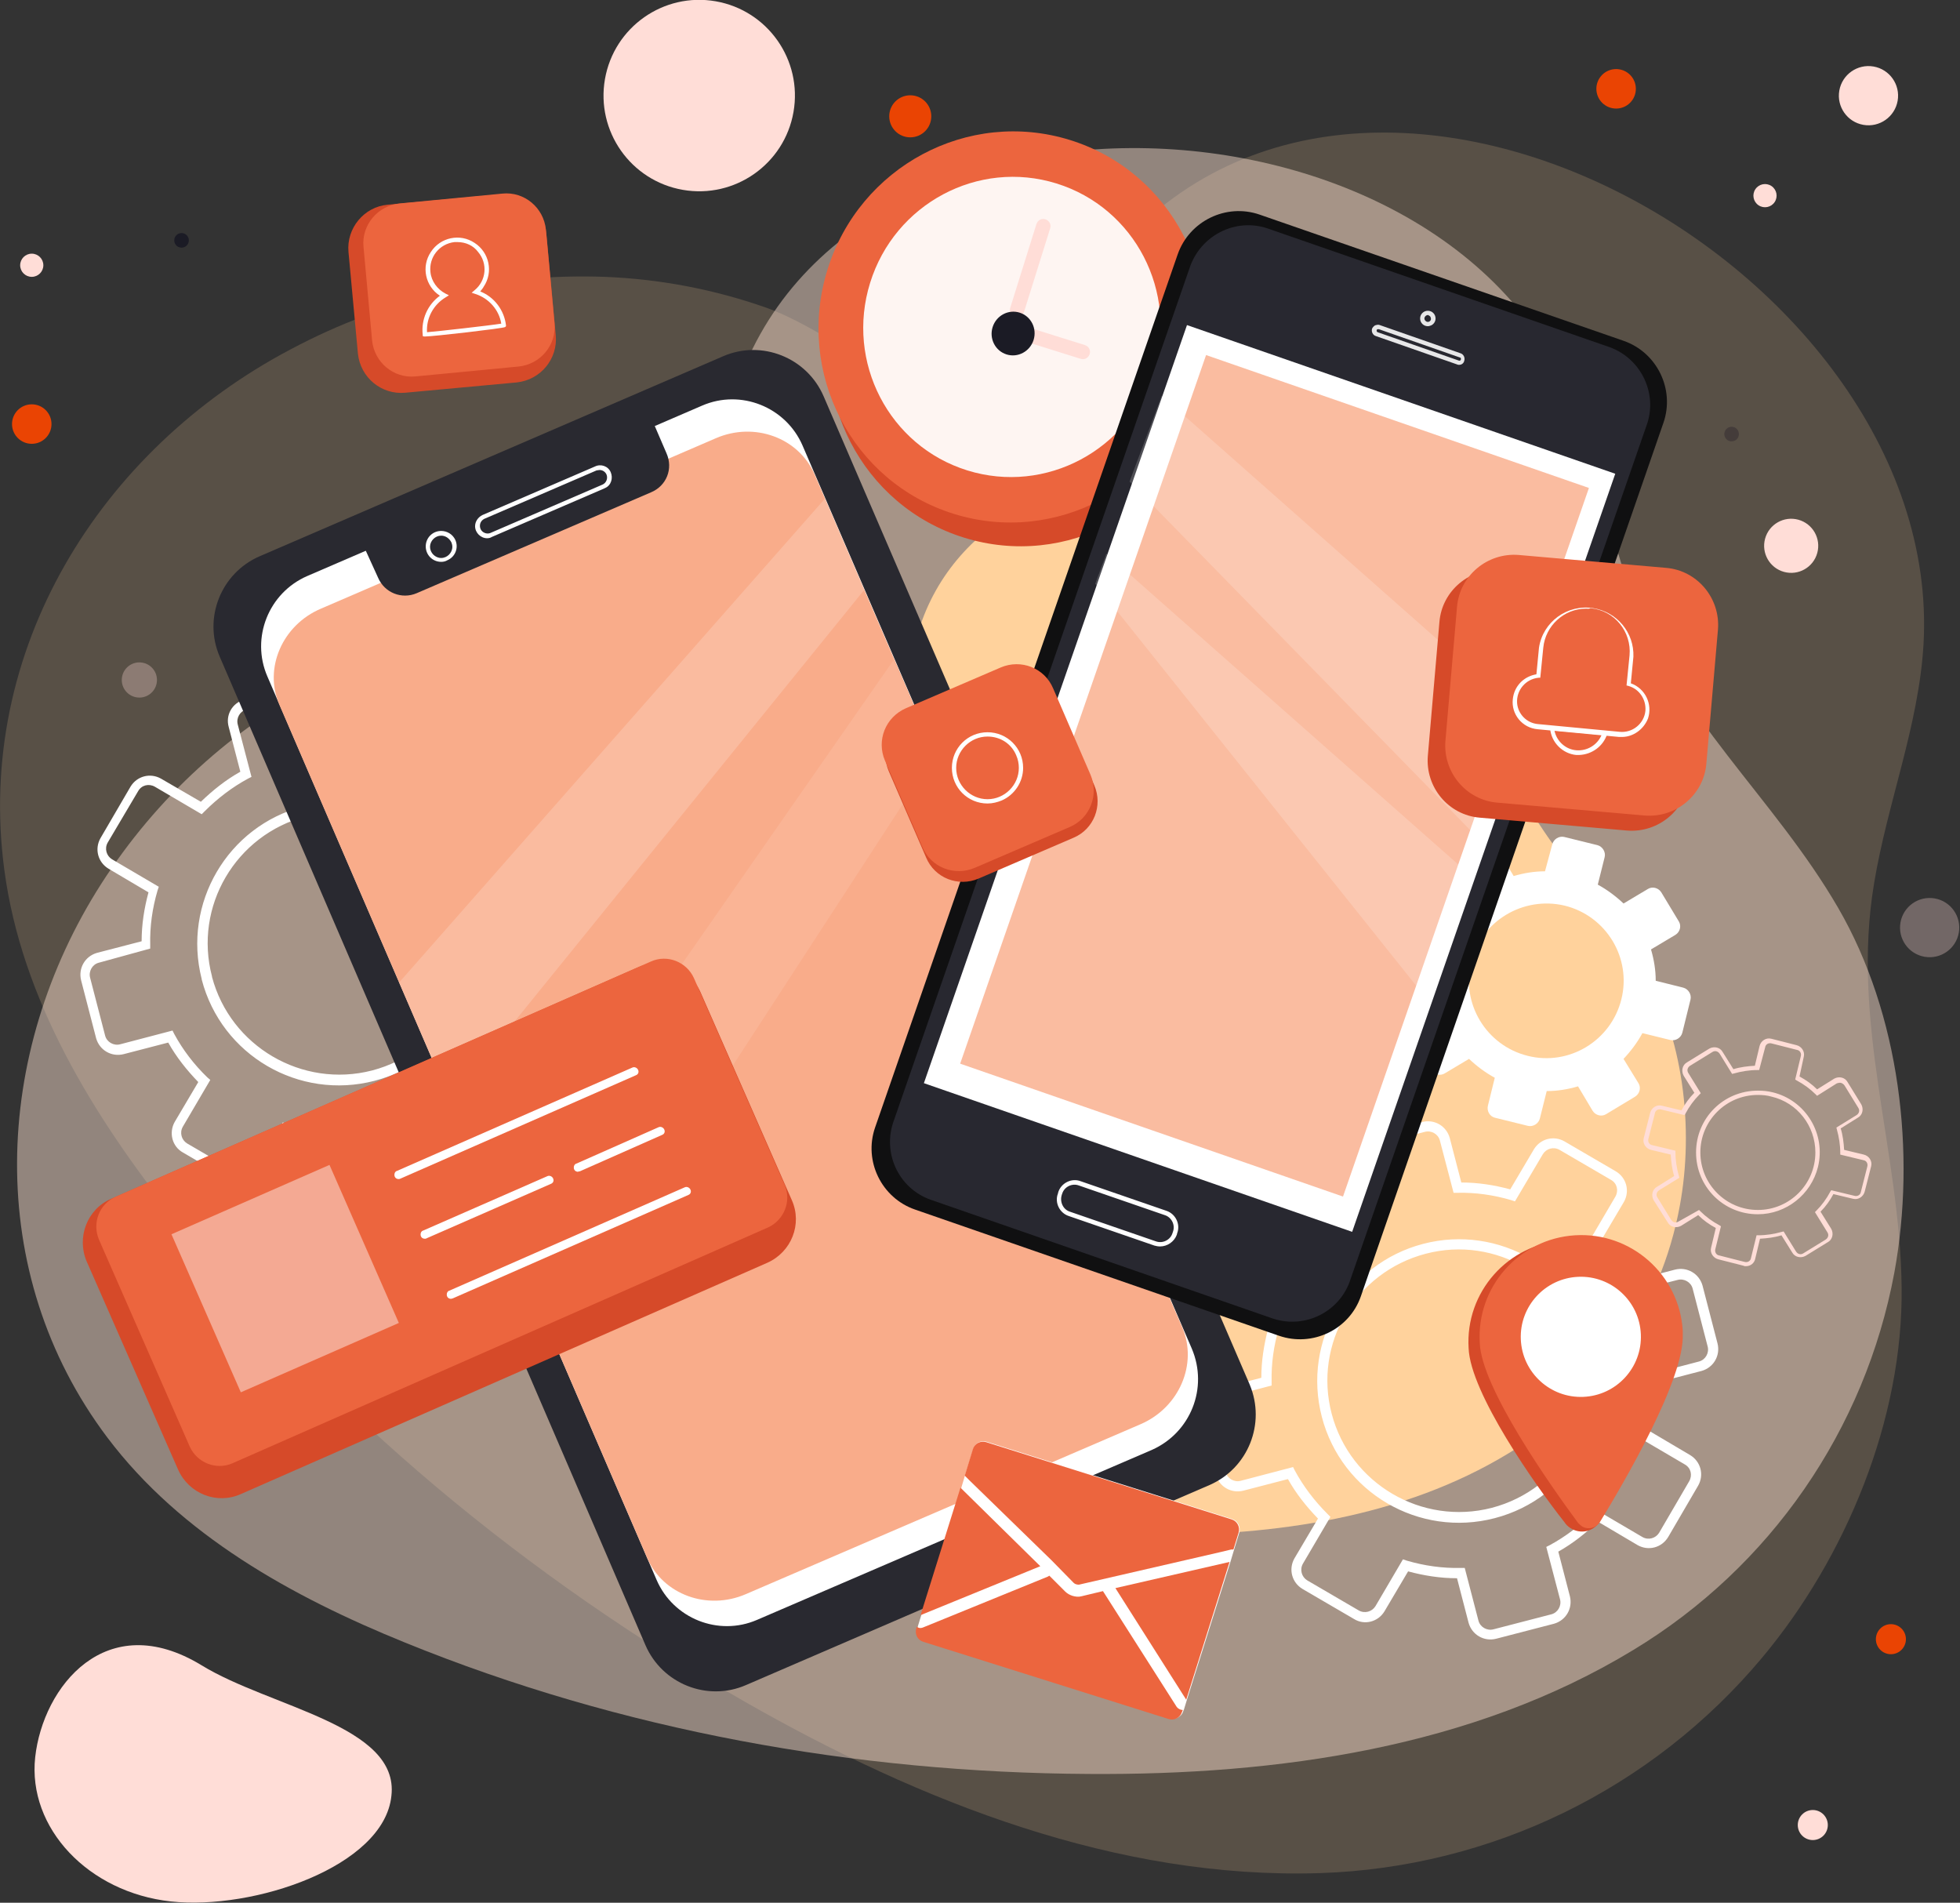 <?xml version="1.0" encoding="utf-8"?>
<!-- Generator: Adobe Illustrator 21.0.0, SVG Export Plug-In . SVG Version: 6.00 Build 0)  -->
<svg version="1.1" id="Layer_1" xmlns="http://www.w3.org/2000/svg" xmlns:xlink="http://www.w3.org/1999/xlink" x="0px" y="0px"
	 viewBox="0 0 456.7 443.3" style="enable-background:new 0 0 456.7 443.3;" xml:space="preserve">
<rect x="0" y="0" width="456.7" height="443.3" fill="#333333" stroke="none"/>
<style type="text/css">
	.st0{fill:#EA4403;}
	.st1{fill:#FFDDD7;}
	.st2{fill:#1B1B25;}
	.st3{opacity:0.18;}
	.st4{fill:#FFD29C;}
	.st5{opacity:0.47;}
	.st6{fill:#FCE2D0;}
	.st7{opacity:0.31;}
	.st8{fill:#FFFFFF;}
	.st9{fill:#292930;}
	.st10{fill:#F9AC8A;}
	.st11{opacity:0.18;fill:#FFFFFF;enable-background:new    ;}
	.st12{opacity:0.1;fill:#FFFFFF;enable-background:new    ;}
	.st13{fill:#D64A29;}
	.st14{fill:#EC653E;}
	.st15{opacity:0.93;fill:#FFFFFF;enable-background:new    ;}
	.st16{fill:#101011;}
	.st17{fill:#282830;}
	.st18{opacity:0.89;fill:#FFFFFF;enable-background:new    ;}
	.st19{opacity:0.81;}
	.st20{opacity:0.44;fill:#FFFFFF;enable-background:new    ;}
</style>
<title>2801274</title>
<circle class="st0" cx="440.6" cy="381.9" r="3.5"/>
<circle class="st1" cx="422.4" cy="425.2" r="3.5"/>
<circle class="st1" cx="7.4" cy="61.8" r="2.7"/>
<circle class="st0" cx="212.1" cy="27.1" r="4.9"/>
<circle class="st0" cx="7.4" cy="98.8" r="4.6"/>
<circle class="st2" cx="42.3" cy="56" r="1.7"/>
<ellipse transform="matrix(0.554 -0.833 0.833 0.554 145.447 362.712)" class="st1" cx="411.1" cy="45.7" rx="2.7" ry="2.7"/>
<ellipse transform="matrix(0.552 -0.834 0.834 0.552 151.202 323.324)" class="st0" cx="376.7" cy="20.9" rx="4.6" ry="4.6"/>
<ellipse transform="matrix(0.554 -0.833 0.833 0.554 95.755 381.015)" class="st2" cx="403.3" cy="101.2" rx="1.7" ry="1.7"/>
<g class="st3">
	<path class="st4" d="M410.6,386.2c19.5-23.3,32.9-55.6,32.5-86.4c-0.4-31.9-11.9-61.4-6.4-94.1c3.1-18.7,10.4-36.7,11.5-55.6
		c5.1-89.5-137-167.1-194.6-83.4c-4,5.7-7.2,12.1-12.5,16.7c-6.7,5.8-15.6,8.2-24.3,6.5c-13.7-2.8-25.2-13.6-38.5-18.3
		c-12-4.2-24.6-6.6-37.4-7.1c-25.4-0.9-50.7,4.9-73.2,16.9C23.2,104.9-5.8,151.5,1,202.6c4,30.3,20.7,57.4,39.7,81.3
		c36.3,45.8,82.2,83.6,132.9,112.6c41,23.4,86.8,41.4,134,39.9C347.5,435.1,385,416.8,410.6,386.2z"/>
</g>
<g class="st5">
	<path class="st6" d="M441.4,296.5c5.1-27.8,1.3-60.2-13.1-85c-14.9-25.7-37.7-44.4-48.3-73.5c-6-16.6-8.4-34.6-16.1-50.4
		c-36.8-74.9-187.6-73-196.1,21.3c-0.6,6.5-0.4,13.1-2.5,19.3c-2.7,7.7-8.9,13.8-16.8,16.3c-12.4,4-26.7,0.5-39.6,2.8
		c-11.7,2.1-23,5.9-33.6,11.4c-21.1,10.9-38.9,27.2-51.7,47.2C-1.7,245.4-3.9,296.5,25,334.9C42.1,357.6,68,372,94.4,382.7
		c50.4,20.5,104.9,30.3,159.3,30.6c44,0.3,89.4-6.1,126.9-28.9C412.5,365.1,434.6,333.1,441.4,296.5z"/>
</g>
<g>
	<path class="st1" d="M8.2,409.4c-1.8,16.5,12.4,31.5,31.6,33.6c19.2,2.1,49.7-8.1,51.4-24.6C93.1,402,63,397.8,47,388
		C24.7,374.4,10,393,8.2,409.4z"/>
</g>
<g>
	<path class="st4" d="M391.4,281c3.4-18.3,0.8-39.5-8.6-55.7c-9.8-16.9-24.8-29.1-31.7-48.2c-4-10.9-5.5-22.7-10.6-33.1
		c-24.1-49.2-123-47.9-128.6,14c-0.4,4.2-0.2,8.6-1.6,12.6c-1.8,5.1-5.9,9-11,10.7c-8.1,2.6-17.5,0.3-26,1.8
		c-7.7,1.4-15.1,3.9-22,7.4c-13.8,7.2-25.5,17.8-33.9,30.9c-16.7,26-18.1,59.4,0.8,84.7c11.2,14.9,28.3,24.3,45.5,31.4
		c33.1,13.5,68.8,19.9,104.5,20.1c28.8,0.2,58.6-4,83.3-19C372.4,326,387,305,391.4,281z"/>
</g>
<g>
	
		<ellipse transform="matrix(0.264 -0.965 0.965 0.264 184.255 496.224)" class="st1" cx="417.3" cy="127.4" rx="6.3" ry="6.3"/>
</g>
<g>
	<ellipse transform="matrix(0.172 -0.985 0.985 0.172 113.023 179.001)" class="st1" cx="163" cy="22.2" rx="22.3" ry="22.3"/>
</g>
<g class="st7">
	<ellipse transform="matrix(0.172 -0.985 0.985 0.172 159.304 621.98)" class="st1" cx="449.8" cy="216.2" rx="6.9" ry="6.9"/>
</g>
<g>
	<ellipse transform="matrix(0.172 -0.985 0.985 0.172 338.601 447.443)" class="st1" cx="435.5" cy="22.2" rx="6.9" ry="6.9"/>
</g>
<g class="st7">
	<ellipse transform="matrix(0.172 -0.985 0.985 0.172 -129.238 163.175)" class="st1" cx="32.5" cy="158.5" rx="4.1" ry="4.1"/>
</g>
<path class="st8" d="M317.9,264.9l13.5-3.5c2.8-0.7,5.6,0.9,6.4,3.7l2.7,10.4c3.9,0,7.7,0.6,11.4,1.6l5.5-9.3
	c1.5-2.5,4.6-3.3,7.1-1.9l12,7c2.5,1.5,3.3,4.6,1.9,7.1l-5.5,9.3c2.7,2.8,5.1,5.8,7,9.2l10.4-2.7c2.8-0.7,5.6,0.9,6.4,3.7l3.5,13.5
	c0.7,2.8-0.9,5.6-3.7,6.4l-10.4,2.7c0,3.9-0.6,7.7-1.6,11.4l9.3,5.5c2.5,1.5,3.3,4.6,1.9,7.1l-7,12c-1.5,2.5-4.6,3.3-7.1,1.9
	l-9.3-5.5c-2.8,2.7-5.8,5.1-9.2,7l2.7,10.4c0.7,2.8-0.9,5.6-3.7,6.4l-13.5,3.5c-2.8,0.7-5.6-0.9-6.4-3.7l-2.7-10.4
	c-3.9,0-7.7-0.6-11.4-1.6l-5.5,9.3c-1.5,2.5-4.7,3.3-7.1,1.8l-12-7c-2.5-1.5-3.3-4.6-1.9-7.1l5.5-9.3c-2.7-2.8-5.1-5.8-7-9.2
	l-10.4,2.7c-2.8,0.7-5.6-0.9-6.4-3.7l-3.5-13.5c-0.7-2.8,0.9-5.6,3.7-6.4l10.4-2.7c0-3.9,0.6-7.7,1.6-11.5l-9.3-5.5
	c-2.5-1.5-3.3-4.6-1.9-7.1l7-12c1.5-2.5,4.6-3.3,7.1-1.9l9.3,5.5c2.8-2.7,5.8-5.1,9.2-7l-2.7-10.4
	C313.4,268.5,315.1,265.6,317.9,264.9z M353,279.9l-0.9-0.3c-4.1-1.2-8.3-1.8-12.5-1.7h-0.9l-3.2-12.2c-0.4-1.5-2-2.4-3.5-2
	l-13.5,3.5c-1.5,0.4-2.4,2-2,3.5l3.2,12.2l-0.8,0.4c-3.7,2-7.1,4.6-10.1,7.6l-0.6,0.7l-10.9-6.4c-1.4-0.8-3.1-0.4-3.9,1c0,0,0,0,0,0
	l-7,12c-0.8,1.4-0.3,3.1,1,3.9l10.9,6.4l-0.3,0.9c-1.2,4.1-1.8,8.3-1.7,12.5v0.9l-12.2,3.2c-1.5,0.4-2.4,2-2,3.5l3.5,13.5
	c0.4,1.5,2,2.4,3.5,2l12.2-3.2l0.4,0.8c2,3.7,4.6,7.1,7.6,10.1l0.7,0.7l-6.4,10.9c-0.8,1.4-0.3,3.1,1,3.9l12,7
	c1.4,0.8,3.1,0.3,3.9-1l6.4-10.9l0.9,0.3c4.1,1.2,8.3,1.8,12.6,1.7h0.9l3.2,12.3c0.4,1.5,2,2.4,3.5,2l13.5-3.5c1.5-0.4,2.4-2,2-3.5
	l-3.2-12.2l0.8-0.4c3.7-2,7.1-4.6,10.1-7.6l0.6-0.7l10.9,6.4c1.4,0.8,3.1,0.3,3.9-1l7-12c0.8-1.4,0.4-3.1-1-3.9c0,0,0,0,0,0
	l-10.9-6.4l0.3-0.9c1.2-4.1,1.8-8.3,1.7-12.5v-1l12.2-3.2c1.5-0.4,2.4-2,2-3.5l-3.5-13.5c-0.4-1.5-2-2.4-3.5-2l-12.2,3.1l-0.4-0.8
	c-2-3.7-4.6-7.1-7.6-10.1l-0.7-0.7l6.4-10.9c0.8-1.4,0.4-3.1-1-3.9c0,0,0,0,0,0l-12-7c-1.4-0.8-3.1-0.3-3.9,1L353,279.9z
	 M331.6,289.8c17.6-4.6,35.7,5.9,40.3,23.6c4.6,17.6-5.9,35.7-23.6,40.3c-17.6,4.6-35.7-5.9-40.3-23.6c0,0,0,0,0,0
	C303.4,312.4,314,294.4,331.6,289.8L331.6,289.8z M347.6,351.3c16.4-4.3,26.2-21,21.9-37.3s-21-26.2-37.3-21.9
	c-16.4,4.3-26.2,21-21.9,37.3C314.6,345.7,331.3,355.5,347.6,351.3L347.6,351.3z"/>
<path class="st8" d="M56.9,163l13.5-3.5c2.8-0.7,5.6,0.9,6.4,3.7l2.7,10.4c3.9,0,7.7,0.6,11.4,1.6l5.5-9.3c1.5-2.5,4.6-3.3,7.1-1.9
	l12,7.1c2.5,1.5,3.3,4.6,1.9,7.1l-5.4,9.3c2.7,2.8,5.1,5.8,7,9.2l10.5-2.7c2.8-0.7,5.6,0.9,6.4,3.7l3.5,13.5
	c0.7,2.8-0.9,5.6-3.7,6.4l-10.5,2.7c0,3.9-0.6,7.7-1.6,11.4l9.3,5.5c2.5,1.5,3.3,4.6,1.9,7.1l-7.1,12c-1.5,2.5-4.6,3.3-7.1,1.9
	l-9.3-5.4c-2.8,2.7-5.8,5.1-9.2,7l2.7,10.4c0.7,2.8-0.9,5.6-3.7,6.4l-13.5,3.5c-2.8,0.7-5.6-0.9-6.4-3.7l-2.7-10.5
	c-3.9,0-7.7-0.6-11.4-1.5l-5.4,9.3c-1.5,2.5-4.7,3.3-7.1,1.8l-12-7c-2.5-1.4-3.3-4.6-1.9-7.1l5.5-9.3c-2.7-2.8-5.1-5.8-7-9.2
	l-10.4,2.7c-2.8,0.7-5.6-0.9-6.4-3.7l-3.5-13.5c-0.7-2.8,0.9-5.6,3.7-6.4c0,0,0,0,0,0l10.4-2.7c0-3.9,0.6-7.7,1.6-11.4l-9.3-5.5
	c-2.5-1.5-3.3-4.6-1.9-7.1l7-12c1.5-2.5,4.6-3.3,7.1-1.9l9.3,5.4c2.8-2.7,5.8-5.1,9.2-7l-2.7-10.4C52.5,166.6,54.1,163.8,56.9,163z
	 M92,178l-0.9-0.3c-4.1-1.2-8.3-1.8-12.6-1.7h-0.9l-3.2-12.2c-0.4-1.5-2-2.4-3.5-2l-13.5,3.5c-1.5,0.4-2.4,2-2,3.5l3.2,12.2
	l-0.8,0.4c-3.7,2-7.1,4.6-10.1,7.6l-0.7,0.7l-10.9-6.4c-1.4-0.8-3.1-0.4-3.9,1c0,0,0,0,0,0l-7.1,12c-0.8,1.4-0.3,3.1,1,3.9l10.9,6.4
	l-0.3,0.9c-1.2,4.1-1.8,8.3-1.7,12.6v0.9L23,224.3c-1.5,0.4-2.4,2-2,3.5l3.5,13.5c0.4,1.5,2,2.4,3.5,2l12.2-3.2l0.4,0.8
	c2,3.7,4.6,7.1,7.7,10.1l0.7,0.6l-6.4,10.9c-0.8,1.4-0.3,3.1,1,3.9l12,7c1.4,0.8,3.1,0.3,3.9-1l6.4-10.9l0.9,0.3
	c4.1,1.2,8.3,1.8,12.6,1.7h0.9l3.2,12.2c0.4,1.5,2,2.4,3.5,2l13.5-3.5c1.5-0.4,2.4-2,2-3.5l-3.2-12.2l0.8-0.4
	c3.7-2,7.1-4.6,10.1-7.7l0.6-0.7l10.9,6.4c1.4,0.8,3.1,0.3,3.9-1l7.1-12c0.8-1.4,0.4-3.1-1-3.9c0,0,0,0,0,0l-10.9-6.4l0.3-0.9
	c1.2-4.1,1.8-8.3,1.7-12.6v-0.9l12.2-3.2c1.5-0.4,2.4-2,2-3.5l-3.5-13.5c-0.4-1.5-2-2.4-3.5-2l-12.2,3.2l-0.4-0.8
	c-2-3.7-4.6-7.1-7.6-10.1l-0.7-0.6l6.4-10.9c0.8-1.4,0.4-3.1-1-3.9c0,0,0,0,0,0l-12-7.1c-1.4-0.8-3.1-0.3-3.9,1L92,178z M70.6,187.9
	c17.6-4.6,35.7,5.9,40.3,23.6c4.6,17.6-5.9,35.7-23.6,40.3c-17.6,4.6-35.7-5.9-40.3-23.6c0,0,0,0,0-0.1
	C42.5,210.5,53,192.5,70.6,187.9L70.6,187.9z M86.7,249.4c16.4-4.3,26.2-21,21.9-37.3s-21-26.2-37.3-21.9
	c-16.4,4.3-26.2,21-21.9,37.3c0,0,0,0.1,0,0.1C53.7,243.8,70.4,253.6,86.7,249.4z"/>
<path class="st8" d="M328.3,227.1l6.5,1.6c0,2.5,0.4,4.9,1.1,7.3l-5.7,3.4c-1.1,0.7-1.4,2.1-0.8,3.1l4.1,6.8
	c0.7,1.1,2.1,1.4,3.1,0.8l5.7-3.4c1.8,1.7,3.8,3.2,6,4.4l-1.6,6.5c-0.3,1.2,0.4,2.5,1.6,2.8c0,0,0,0,0,0l7.7,1.9
	c1.2,0.3,2.5-0.5,2.8-1.7c0,0,0,0,0,0l1.6-6.4c2.5,0,4.9-0.4,7.3-1.1l3.4,5.7c0.7,1.1,2.1,1.4,3.1,0.8l6.8-4.1
	c1.1-0.7,1.4-2.1,0.8-3.1l-3.5-5.7c1.7-1.8,3.2-3.8,4.4-6l6.5,1.6c1.2,0.3,2.5-0.5,2.8-1.7c0,0,0,0,0,0l1.9-7.7
	c0.3-1.2-0.5-2.5-1.7-2.8c0,0,0,0,0,0l-6.4-1.6c0-2.5-0.4-4.9-1.1-7.3l5.7-3.4c1.1-0.7,1.4-2.1,0.8-3.1l-4.1-6.8
	c-0.7-1.1-2.1-1.4-3.1-0.8l-5.7,3.4c-1.8-1.7-3.8-3.2-6-4.4l1.6-6.4c0.3-1.2-0.5-2.5-1.7-2.8c0,0,0,0,0,0l-7.7-1.9
	c-1.2-0.3-2.5,0.5-2.8,1.7c0,0,0,0,0,0L360,203c-2.5,0-4.9,0.4-7.3,1.1l-3.4-5.7c-0.7-1.1-2.1-1.4-3.1-0.8l-6.8,4.1
	c-1.1,0.7-1.4,2.1-0.8,3.1l3.4,5.7c-1.7,1.8-3.2,3.8-4.4,6l-6.5-1.6c-1.2-0.3-2.5,0.5-2.8,1.7c0,0,0,0,0,0l-1.9,7.7
	C326.4,225.6,327.1,226.8,328.3,227.1z M364.6,211c9.7,2.4,15.6,12.2,13.2,21.8c-2.4,9.7-12.2,15.6-21.8,13.2
	c-9.7-2.4-15.6-12.2-13.2-21.8c0,0,0,0,0,0C345.1,214.6,354.9,208.7,364.6,211L364.6,211z"/>
<g>
	<path class="st1" d="M406.8,295c-0.2,0-0.4,0-0.5-0.1l-5.9-1.5c-1.2-0.3-2-1.5-1.7-2.7l1.1-4.6c-1.5-0.8-2.9-1.8-4.1-3l-4,2.5
		c-1.1,0.6-2.5,0.3-3.1-0.8l-3.3-5.2c-0.6-1.1-0.3-2.5,0.8-3.1l4-2.5c-0.5-1.6-0.7-3.3-0.8-5l-4.6-1.1c-1.2-0.3-2-1.5-1.7-2.7
		l1.5-5.9c0.3-1.2,1.5-2,2.7-1.7l4.6,1.1c0.8-1.5,1.8-2.9,3-4.1l-2.5-4c-0.6-1.1-0.3-2.5,0.8-3.1l5.2-3.2c1.1-0.6,2.5-0.3,3.1,0.8
		l2.5,4c1.6-0.5,3.3-0.7,5-0.8l1.1-4.6c0.3-1.2,1.5-2,2.7-1.7l5.9,1.5c1.2,0.3,2,1.5,1.7,2.7l-1,4.6c1.5,0.8,2.9,1.8,4.1,3l4-2.5
		c1.1-0.6,2.5-0.3,3.1,0.8l3.2,5.2c0.6,1.1,0.3,2.5-0.8,3.1l-4,2.5c0.5,1.6,0.7,3.3,0.8,5l4.6,1.1c1.2,0.3,2,1.5,1.7,2.7l-1.5,5.9
		c-0.3,1.2-1.5,2-2.7,1.7l-4.6-1.1c-0.8,1.5-1.8,2.9-3,4.1l2.5,4c0.6,1.1,0.3,2.5-0.8,3.1l-5.2,3.2c-1.1,0.6-2.5,0.3-3.1-0.8l-2.5-4
		c-1.6,0.5-3.3,0.7-5,0.8l-1.1,4.6C408.8,294.3,407.9,295,406.8,295z M395.9,281.9l0.3,0.3c1.3,1.3,2.8,2.4,4.5,3.3l0.3,0.2
		l-1.3,5.3c-0.2,0.7,0.2,1.4,0.9,1.5c0,0,0,0,0,0l5.9,1.5c0.7,0.2,1.4-0.2,1.5-0.9c0,0,0,0,0,0l1.3-5.3h0.4c1.9,0,3.7-0.3,5.5-0.8
		l0.4-0.1l2.9,4.7c0.4,0.6,1.1,0.8,1.7,0.4c0,0,0,0,0,0l5.2-3.2c0.6-0.4,0.8-1.1,0.4-1.7l-2.9-4.7l0.3-0.3c1.3-1.3,2.4-2.8,3.3-4.5
		l0.2-0.3l5.4,1.3c0.7,0.2,1.4-0.2,1.5-0.9c0,0,0,0,0,0l1.5-5.9c0.2-0.7-0.2-1.4-0.9-1.5c0,0,0,0,0,0l-5.4-1.3v-0.4
		c0-1.9-0.3-3.7-0.8-5.5l-0.1-0.4l4.7-2.9c0.6-0.4,0.8-1.1,0.4-1.7l-3.2-5.2c-0.2-0.3-0.5-0.5-0.8-0.6c-0.3-0.1-0.7,0-1,0.1
		l-4.6,2.9l-0.3-0.3c-1.3-1.3-2.8-2.4-4.5-3.3l-0.3-0.2l1.3-5.4c0.2-0.7-0.2-1.4-0.9-1.5c0,0,0,0,0,0l-5.9-1.5
		c-0.7-0.2-1.4,0.2-1.5,0.9c0,0,0,0,0,0l-1.4,5.3h-0.4c-1.9,0-3.7,0.3-5.5,0.8l-0.4,0.1l-2.9-4.7c-0.4-0.6-1.1-0.8-1.7-0.4
		c0,0,0,0,0,0l-5.2,3.2c-0.6,0.4-0.8,1.1-0.4,1.7c0,0,0,0,0,0l2.9,4.7l-0.3,0.3c-1.3,1.3-2.4,2.8-3.3,4.5l-0.2,0.3l-5.4-1.3
		c-0.7-0.2-1.4,0.2-1.5,0.9c0,0,0,0,0,0l-1.5,5.9c-0.2,0.7,0.2,1.4,0.9,1.5c0,0,0,0,0,0l5.4,1.3v0.4c0,1.9,0.3,3.7,0.8,5.5l0.1,0.4
		l-4.7,2.9c-0.6,0.4-0.8,1.1-0.4,1.7c0,0,0,0,0,0l3.2,5.2c0.4,0.6,1.1,0.8,1.7,0.4c0,0,0,0,0,0L395.9,281.9z M409.6,282.9
		c-8,0-14.4-6.4-14.4-14.4s6.4-14.4,14.4-14.4c1.2,0,2.3,0.1,3.5,0.4l0,0c7.7,1.9,12.4,9.7,10.5,17.4
		C422,278.3,416.2,282.9,409.6,282.9z M409.6,255.1c-7.4,0-13.4,6-13.4,13.4c0,7.4,6,13.4,13.4,13.4s13.4-6,13.4-13.4
		c0-6.2-4.2-11.6-10.2-13l0,0C411.8,255.2,410.7,255.1,409.6,255.1L409.6,255.1z"/>
</g>
<path class="st9" d="M281.8,346l-108,46.6c-9,3.9-19.5-0.3-23.4-9.3c0,0,0,0,0,0L51.2,153c-3.9-9,0.3-19.5,9.3-23.4c0,0,0,0,0,0
	l108-46.6c9-3.9,19.5,0.3,23.4,9.3c0,0,0,0,0,0l99.3,230.3C295,331.7,290.8,342.1,281.8,346C281.8,346,281.8,346,281.8,346z"/>
<path class="st8" d="M268.4,337.8l-92,39.6c-9,3.9-19.5-0.3-23.4-9.3c0,0,0,0,0,0L62.3,157.6c-3.9-9,0.3-19.5,9.3-23.4c0,0,0,0,0,0
	l92-39.7c9-3.9,19.5,0.3,23.4,9.3c0,0,0,0,0,0l90.7,210.4C281.6,323.4,277.4,333.8,268.4,337.8C268.4,337.7,268.4,337.7,268.4,337.8
	z"/>
<path class="st10" d="M265.8,331.8l-92,39.6c-9,3.9-19.3,0.1-23-8.4L65.1,164.2c-3.7-8.5,0.7-18.6,9.7-22.4l92-39.7
	c9-3.9,19.3-0.1,23,8.4l85.7,198.8C279.1,317.8,274.8,327.9,265.8,331.8z"/>
<path class="st9" d="M151.7,114.7l-54.6,23.5c-3.5,1.5-7.5-0.1-9-3.6l-3.1-6.8l67.2-29.4l3.1,7.2
	C156.9,109.2,155.3,113.2,151.7,114.7C151.8,114.7,151.8,114.7,151.7,114.7z"/>
<path class="st8" d="M102.8,130.9c-2,0-3.6-1.6-3.6-3.6c0-2,1.6-3.6,3.6-3.6c1.4,0,2.7,0.8,3.3,2.1l0,0c0.8,1.8,0,3.9-1.8,4.7
	C103.8,130.8,103.3,130.9,102.8,130.9z M102.8,124.8c-1.4,0-2.6,1.2-2.6,2.6c0,1.4,1.2,2.6,2.6,2.6c1.4,0,2.6-1.2,2.6-2.6
	c0-0.4-0.1-0.7-0.2-1l0,0C104.7,125.4,103.8,124.8,102.8,124.8L102.8,124.8z"/>
<path class="st8" d="M113.5,125.4c-1.5,0-2.8-1.3-2.8-2.8c0-1.1,0.7-2.1,1.7-2.6l26.2-11.3c1.4-0.7,3.1-0.1,3.7,1.3s0.1,3.1-1.3,3.7
	c-0.1,0-0.1,0.1-0.2,0.1l-26.2,11.3C114.3,125.3,113.9,125.4,113.5,125.4z M139.7,109.5c-0.2,0-0.5,0.1-0.7,0.1l-26.2,11.3
	c-0.9,0.5-1.2,1.5-0.8,2.4c0.4,0.8,1.4,1.2,2.2,0.9l26.2-11.3c0.9-0.4,1.3-1.5,0.9-2.4C141,109.9,140.4,109.5,139.7,109.5
	L139.7,109.5z"/>
<polygon class="st11" points="192.2,116.2 93,228.9 104.9,256.5 201.4,137.4 "/>
<polygon class="st12" points="208.2,153.8 116.9,284.9 128.9,312.6 217.8,175.9 "/>
<ellipse transform="matrix(0.297 -0.955 0.955 0.297 89.426 284.832)" class="st13" cx="238.1" cy="81.7" rx="45.6" ry="45"/>
<ellipse transform="matrix(0.297 -0.955 0.955 0.297 92.984 278.73)" class="st14" cx="235.8" cy="76.2" rx="45.6" ry="45"/>
<ellipse transform="matrix(0.297 -0.955 0.955 0.297 92.984 278.73)" class="st15" cx="235.8" cy="76.2" rx="35" ry="34.6"/>
<path class="st1" d="M236.5,73.8L236.5,73.8c-0.9-0.3-1.4-1.2-1.1-2.1l6.1-19.5c0.3-0.9,1.2-1.4,2.1-1.1l0,0
	c0.9,0.3,1.4,1.2,1.1,2.1l-6.1,19.5C238.3,73.6,237.4,74.1,236.5,73.8z"/>
<path class="st1" d="M235.7,76.8L235.7,76.8c0.3-0.9,1.2-1.4,2.1-1.1l15,4.7c0.9,0.3,1.4,1.2,1.1,2.1l0,0c-0.3,0.9-1.2,1.4-2.1,1.1
	l-15-4.7C235.9,78.6,235.4,77.7,235.7,76.8z"/>
<ellipse transform="matrix(0.301 -0.954 0.954 0.301 90.776 279.529)" class="st2" cx="236.1" cy="77.8" rx="5.1" ry="5"/>
<path class="st16" d="M298,311.2l-84.8-29.4c-7.8-2.7-12-11.3-9.3-19.1l70.5-203.4c2.7-7.8,11.3-12,19.1-9.3l84.8,29.4
	c7.8,2.7,12,11.3,9.3,19.1L317.1,302C314.4,309.8,305.8,313.9,298,311.2z"/>
<path class="st17" d="M296.6,307.2l-79.8-27.7c-7.5-2.7-11.3-11-8.5-18.5l68.9-198.6c2.5-7.5,10.6-11.7,18.1-9.2l79.8,27.7
	c7.4,2.7,11.3,11,8.5,18.4L314.7,298C312.3,305.6,304.1,309.7,296.6,307.2z"/>
<rect x="202.2" y="128.6" transform="matrix(0.328 -0.945 0.945 0.328 27.427 401.256)" class="st8" width="186.9" height="105.6"/>
<path class="st18" d="M332.7,76c-1,0-1.8-0.8-1.8-1.8s0.8-1.8,1.8-1.8s1.8,0.8,1.8,1.8c0,0.7-0.4,1.3-1,1.6
	C333.2,75.9,333,76,332.7,76z M332.7,73.4c-0.4,0-0.8,0.4-0.8,0.8s0.4,0.8,0.8,0.8c0.3,0,0.6-0.2,0.7-0.5l0,0c0.1-0.4-0.1-0.9-0.5-1
	C332.9,73.4,332.8,73.4,332.7,73.4z"/>
<path class="st18" d="M340,85c-0.2,0-0.3,0-0.5-0.1l0,0l-18.9-6.6c-0.7-0.2-1.1-1-0.9-1.7c0.1-0.3,0.4-0.6,0.7-0.8
	c0.3-0.1,0.7-0.2,1-0.1l18.9,6.6c0.7,0.2,1.1,1,0.9,1.7C341.1,84.6,340.6,85,340,85z M339.9,84c0.2,0.1,0.4,0,0.5-0.2
	c0-0.1,0-0.2,0-0.3c0-0.1-0.1-0.2-0.2-0.2l-18.9-6.6c-0.1,0-0.2,0-0.3,0c-0.1,0-0.2,0.1-0.2,0.2c-0.1,0.2,0,0.4,0.2,0.5l0,0
	L339.9,84L339.9,84z"/>
<g>
	<g class="st19">
		
			<rect x="209.5" y="133.5" transform="matrix(0.328 -0.945 0.945 0.328 28.853 402.003)" class="st10" width="174.7" height="94.4"/>
	</g>
</g>
<path class="st8" d="M270.3,290.4c-0.5,0-0.9-0.1-1.3-0.2l-20-6.9c-2.1-0.7-3.3-3.1-2.5-5.2l0.1-0.4c0.7-2.1,3.1-3.3,5.2-2.5l20,6.9
	c2.1,0.7,3.3,3.1,2.5,5.2l-0.1,0.4C273.6,289.3,272,290.4,270.3,290.4L270.3,290.4z M247.4,278.4c-0.5,1.6,0.3,3.4,1.9,3.9
	c0,0,0,0,0,0l20,6.9c1.6,0.6,3.4-0.3,3.9-1.9l0.1-0.3c0.6-1.6-0.3-3.4-1.9-3.9l-20-6.9c-1.6-0.6-3.4,0.3-3.9,1.9L247.4,278.4z"/>
<polygon class="st11" points="270.7,92.2 356.2,167.8 346.1,197 263.2,112.2 "/>
<polygon class="st11" points="257.8,129 343.4,204.6 333.3,233.8 255.2,136 "/>
<path class="st13" d="M120.4,89.1l-26,2.4C88.9,92,84,88,83.4,82.4l-2.2-23.7c-0.5-5.5,3.6-10.5,9.1-11l26-2.4
	c5.6-0.5,10.5,3.6,11,9.1l2.2,23.7C130,83.6,126,88.5,120.4,89.1z"/>
<path class="st14" d="M93.1,47.4l24-2.3c5.1-0.5,9.6,3.3,10.1,8.4l2,21.8c0.5,5.1-3.3,9.6-8.4,10.1l-24,2.3
	c-5.1,0.5-9.6-3.3-10.1-8.4l-2-21.8C84.2,52.5,88,47.9,93.1,47.4z"/>
<path class="st8" d="M99,78.4h-0.2l-0.3-0.1V78c-0.4-3.5,1.1-7,4-9.1c-3.4-2.2-4.4-6.8-2.1-10.2c2.2-3.4,6.8-4.4,10.2-2.1
	c3.4,2.2,4.4,6.8,2.1,10.2c-0.2,0.4-0.5,0.7-0.8,1.1c3.3,1.3,5.6,4.4,6,7.9V76l-0.2,0.2C117.3,76.5,100.9,78.4,99,78.4z M106.6,56.4
	c-0.2,0-0.5,0-0.7,0c-3.5,0.4-6,3.5-5.6,7c0.2,2.1,1.6,4,3.5,5l0.8,0.4l-0.8,0.5c-2.8,1.7-4.5,4.8-4.3,8.1c2.5-0.2,14.9-1.6,17.3-2
	c-0.5-3.2-2.9-5.9-6-6.9l-0.9-0.3l0.7-0.6c2.7-2.2,3.1-6.2,0.8-8.9C110.3,57.2,108.5,56.4,106.6,56.4L106.6,56.4z"/>
<path class="st8" d="M287.1,353.9l-57.2-18c-1.3-0.4-2.7,0.3-3.1,1.6c0,0,0,0,0,0l-1.9,6.1l-0.9,3l-9.3,29.6l-0.8,2.6l-0.1,0.4
	c-0.4,1.3,0.3,2.7,1.6,3.1c0,0,0,0,0,0l57.2,18c1.3,0.4,2.7-0.3,3.1-1.6c0,0,0,0,0,0l0.2-0.5l0.7-2.3l10.1-32l0.9-3l1.2-3.9
	C289.1,355.7,288.4,354.3,287.1,353.9z"/>
<path class="st14" d="M245,363.5l5.2,5.3c0.3,0.3,0.8,0.4,1.2,0.4l33-7.6l2.5-0.6c0.2,0,0.4,0,0.5,0l1.2-3.9
	c0.4-1.3-0.3-2.7-1.6-3.1c0,0,0,0,0,0l-57.2-18c-1.3-0.4-2.7,0.3-3.1,1.6c0,0,0,0,0,0l-1.9,6.2l1.3,1.3L245,363.5z"/>
<polygon class="st14" points="223.8,346.6 214.5,376.3 242.4,364.9 "/>
<polygon class="st14" points="276.4,396 286.5,363.9 259.9,370 "/>
<path class="st14" d="M274.2,397.7L257,370.7l-5,1.2c-0.7,0.2-1.4,0.1-2.1-0.1c-0.6-0.2-1.2-0.5-1.7-1l-3.7-3.7
	c-0.1,0.1-0.2,0.1-0.3,0.2l-29.2,11.9c-0.5,0.2-1,0.1-1.4-0.2l-0.1,0.4c-0.4,1.3,0.3,2.7,1.6,3.1c0,0,0,0,0,0l57.2,18
	c1.3,0.4,2.7-0.3,3.1-1.6c0,0,0,0,0,0l0.2-0.5C275.1,398.4,274.5,398.1,274.2,397.7L274.2,397.7z"/>
<path class="st13" d="M212,167.6l22.1-9.5c4.7-2,10.2,0.1,12.2,4.9L255,183c2,4.7-0.1,10.2-4.9,12.2l-22.1,9.5
	c-4.7,2-10.2-0.1-12.2-4.9l-8.7-20.1C205.1,175.1,207.3,169.6,212,167.6z"/>
<path class="st14" d="M211.1,165l22.1-9.5c4.7-2,10.2,0.1,12.2,4.9l8.7,20.1c2,4.7-0.1,10.2-4.9,12.2l-22.1,9.5
	c-4.7,2-10.2-0.1-12.2-4.9l-8.7-20.1C204.2,172.5,206.3,167.1,211.1,165z"/>
<path class="st8" d="M230.1,187.2c-4.6,0-8.3-3.7-8.3-8.3s3.7-8.3,8.3-8.3s8.3,3.7,8.3,8.3c0,3.3-2,6.3-5,7.6
	C232.4,186.9,231.3,187.2,230.1,187.2z M230.1,171.6c-4,0-7.3,3.3-7.3,7.3s3.3,7.3,7.3,7.3c4,0,7.3-3.3,7.3-7.3c0-1-0.2-2-0.6-2.9
	l0,0C235.7,173.3,233.1,171.6,230.1,171.6z"/>
<path class="st13" d="M332.7,176.1l2.7-31.2c0.6-7.3,7.1-12.7,14.4-12.1l34.3,3c7.3,0.6,12.7,7.1,12.1,14.4l-2.7,31.2
	c-0.6,7.3-7.1,12.7-14.4,12.1l-34.3-3C337.5,189.9,332.1,183.4,332.7,176.1z"/>
<path class="st14" d="M336.8,172.6l2.7-31.2c0.6-7.3,7.1-12.7,14.4-12.1l34.3,3c7.3,0.6,12.7,7.1,12.1,14.4l-2.7,31.2
	c-0.6,7.3-7.1,12.7-14.4,12.1l-34.3-3C341.6,186.4,336.2,179.9,336.8,172.6z"/>
<path class="st8" d="M367.9,175.9c-0.2,0-0.4,0-0.6,0l0,0c-3.2-0.3-5.8-2.9-6.1-6.1l-0.1-0.6l13.6,1.2l-0.2,0.6
	C373.6,173.8,371,175.8,367.9,175.9z M362.2,170.2c0.5,2.5,2.6,4.4,5.1,4.6l0,0c2.5,0.2,4.9-1.2,5.9-3.6L362.2,170.2z"/>
<path class="st8" d="M377.9,171.7h-0.6l-19-1.8c-3.6-0.3-6.2-3.5-5.8-7c0.3-3,2.5-5.3,5.5-5.8l0.6-6.2c0.9-6,6.6-10.2,12.7-9.2
	c5.5,0.9,9.5,5.7,9.3,11.3l-0.6,6.2c3.4,1.2,5.1,4.9,4,8.2C383,169.9,380.6,171.7,377.9,171.7L377.9,171.7z M369.6,141.8
	c-5.2,0-9.5,4-10,9.1l-0.7,7h-0.4c-3,0.3-5.2,2.9-5,5.9c0.2,2.6,2.3,4.7,4.9,4.9l19,1.8c3,0.3,5.7-1.9,6-4.9c0.2-2.6-1.4-5.1-4-5.8
	l-0.4-0.1l0.7-7c0.5-5.5-3.5-10.5-9.1-11c0,0,0,0,0,0C370.2,141.9,369.9,141.8,369.6,141.8L369.6,141.8z"/>
<path class="st13" d="M25.9,279.3l122.7-53.9c5.6-2.5,12.1,0.1,14.6,5.7l21.3,48.5c2.5,5.6-0.1,12.1-5.7,14.6L56.1,348.1
	c-5.6,2.5-12.1-0.1-14.6-5.7l-21.3-48.5C17.8,288.3,20.3,281.7,25.9,279.3z"/>
<path class="st14" d="M27,278.8L151.7,224c3.8-1.7,8.3,0.1,10,3.9l21.1,48.1c1.7,3.8-0.1,8.3-3.9,10L54.2,340.9
	c-3.8,1.7-8.3-0.1-10-3.9l-21.1-48.1C21.4,285,23.1,280.5,27,278.8z"/>
<rect x="46.3" y="277.7" transform="matrix(0.916 -0.402 0.402 0.916 -114.094 51.8)" class="st20" width="40.2" height="40.2"/>
<path class="st8" d="M92.9,274.7c-0.6,0-1-0.4-1-1c0-0.4,0.2-0.8,0.6-0.9l54.9-24.1c0.5-0.2,1.1,0.1,1.3,0.6c0.2,0.5,0,1-0.5,1.2
	l-54.9,24.1C93.1,274.7,93,274.7,92.9,274.7z"/>
<path class="st8" d="M105.1,302.6c-0.6,0-1-0.4-1-1c0-0.4,0.2-0.8,0.6-0.9l54.9-24.1c0.5-0.2,1.1,0.1,1.3,0.6c0.2,0.5,0,1-0.5,1.2
	l-54.9,24.1C105.4,302.5,105.2,302.6,105.1,302.6z"/>
<path class="st8" d="M99,288.6c-0.6,0-1-0.4-1-1c0-0.4,0.2-0.8,0.6-0.9l29-12.7c0.5-0.2,1.1,0.1,1.3,0.6c0.2,0.5,0,1-0.5,1.2
	l-29,12.7C99.3,288.6,99.1,288.6,99,288.6z"/>
<path class="st8" d="M134.7,273c-0.6,0-1-0.4-1-1c0-0.4,0.2-0.8,0.6-0.9l19.2-8.5c0.5-0.2,1.1,0.1,1.3,0.6c0.2,0.5,0,1-0.5,1.2
	l-19.2,8.5C135,272.9,134.8,272.9,134.7,273z"/>
<path class="st13" d="M389.5,312.2c0.4,10.4-11.1,33.1-16.8,42.4c-1.5,2.3-4.5,2.9-6.8,1.4c-0.6-0.4-1-0.8-1.4-1.4
	c-6.8-8.6-21.9-30.1-22.3-40.5c-0.8-13.1,9.2-24.3,22.2-25.1c13.1-0.8,24.3,9.2,25.1,22.2C389.5,311.6,389.5,311.9,389.5,312.2
	L389.5,312.2z"/>
<path class="st14" d="M392.1,310.9c0.4,10.4-13.6,34.4-19.3,43.7c-0.9,1.4-2.8,1.9-4.2,1c-0.3-0.2-0.6-0.5-0.9-0.8
	c-6.5-8.8-22.5-31.5-22.9-41.9c-0.8-13.1,9.2-24.3,22.2-25.1c13.1-0.8,24.3,9.2,25.1,22.2C392.1,310.3,392.1,310.6,392.1,310.9
	L392.1,310.9z"/>
<ellipse transform="matrix(0.999 -4.170128e-02 4.170128e-02 0.999 -12.671 15.633)" class="st8" cx="368.4" cy="311.5" rx="14" ry="14"/>
</svg>

